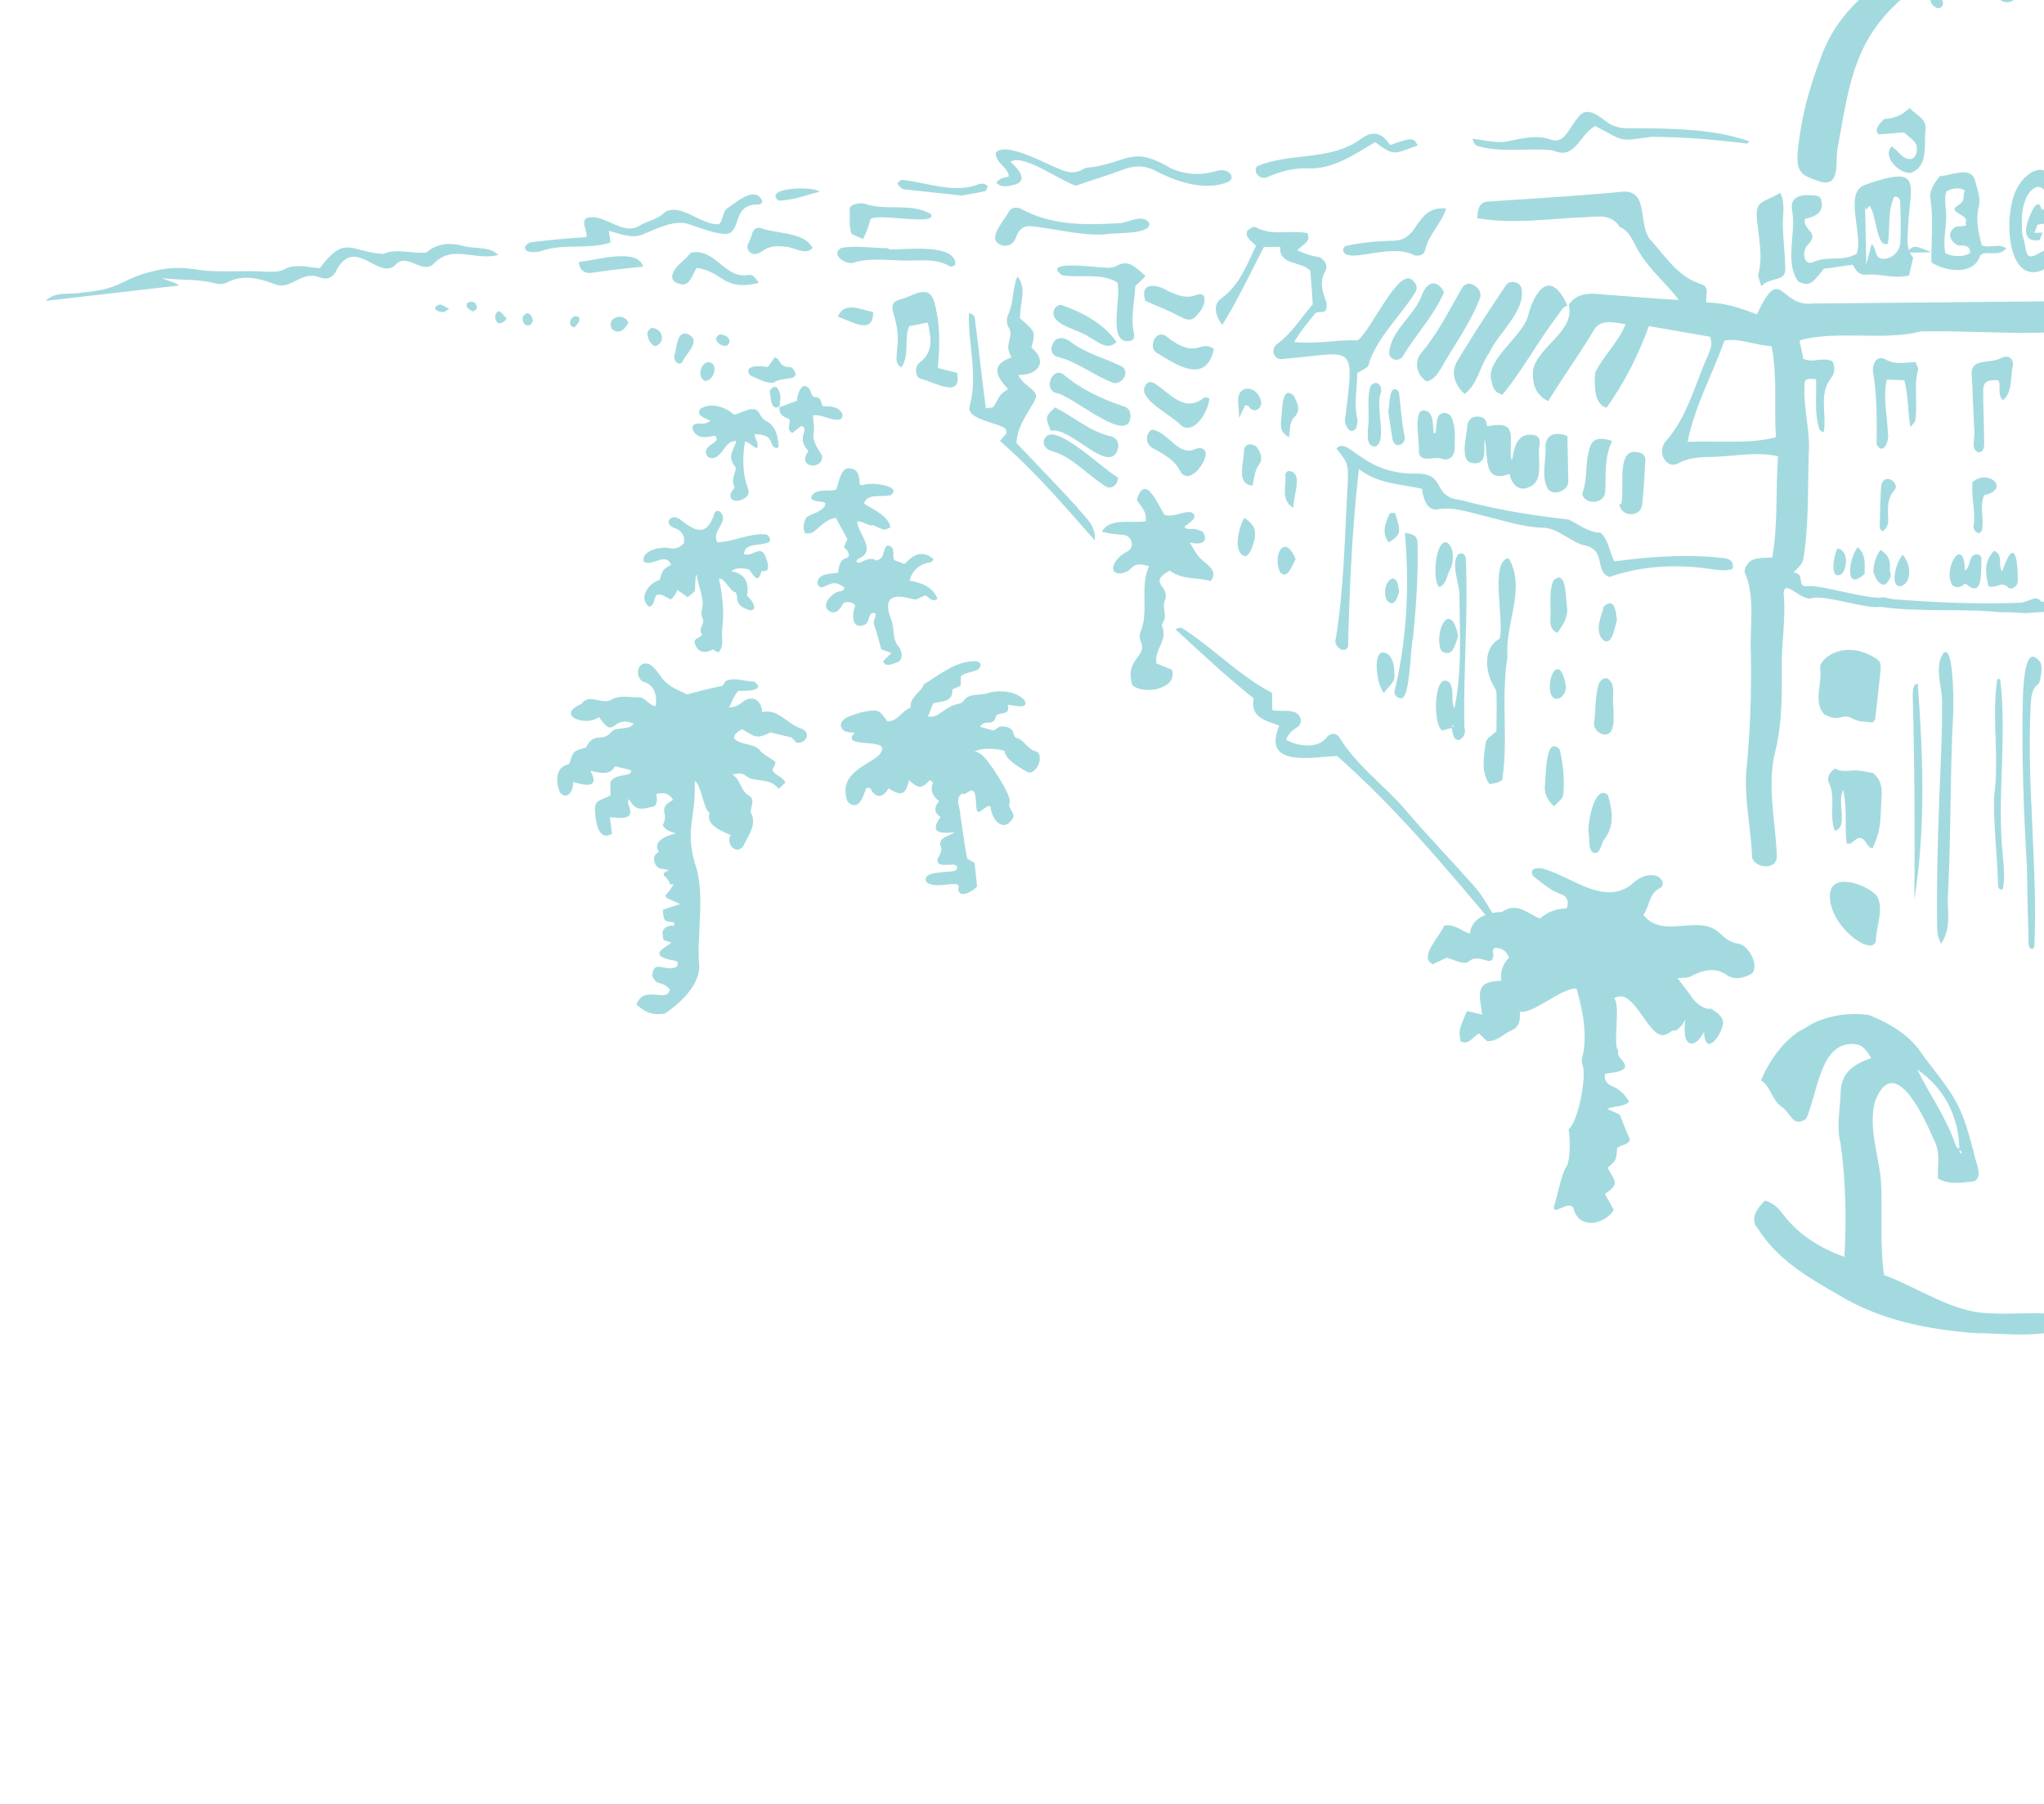<svg xmlns="http://www.w3.org/2000/svg" xmlns:xlink="http://www.w3.org/1999/xlink" width="850" height="750"><style>.st1{fill:#32aeb9}</style><defs><path id="SVGID_1_" d="M0 0h850v750H0z"/></defs><clipPath id="SVGID_00000057861666873483146860000015117614838498655677_"><use xlink:href="#SVGID_1_" style="overflow:visible"/></clipPath><g style="opacity:.45;clip-path:url(#SVGID_00000057861666873483146860000015117614838498655677_)"><path d="M1048.6 157.2c4.2.7 9.8 1.5 8.9 7.1-1 9-3.9 17.8-3.6 26.8 7.7 2.2 16.2-.2 24.1.9 9.9 7.2-25.2 7.1-28.9 7.7-2.3-1.9-1.6-4.7-.7-7.3 3.2-8.5 3.4-17.3 4-26.4-3.6-2.2-7.4-1.2-10.9-1.6-6.7 8.6-4.7 17.8-2.6 27-2.6 3.7-2.6 3.7-13.2 4.7-3.3-4.6 3.5-6.1 6.8-6.9 1.2-6.4-.5-11.9-.2-18.6-3.2-.3-6.4-.5-9.8-.8-2.1 4.9 3.4 19.7-3.8 19.1-1.6-7.3-.5-15.2-.9-22.8-.6-3.1 1.1-8 4.9-5.5 4.6 6.1 11 2.7 17 .5 2-4.4 8.6-12 1.8-15.6-7-4.3-14.4-5.2-21.8-2.4-1.8 2.9-.8 5.5-.9 8-.2 10.3-8.5 13.7-16.9 8.2-1.1 10.6-.4 20.7 2.1 31.1.3 1-.8 2.4-1.2 3.7-2.5-1-2.9-2.9-3-4.7-.7-8.6-1.3-17.3-1.8-25.9.1-3.7-1.2-16 5.4-12.4 1.7 1.9 3.5 3.8 5.9 4.7 4.6 1.9 5.7-3.9 5.2-7.3-1.3-4.7-1.6-10 4.2-11.5 9.9-3.7 19.4.3 28.3 4.7 3.4 5.7 3.4 5.7 1.6 15.5zM472.6 208.3c3.5-12.4 8.8 1.5 11.7 5.8 4.2 1 6.9-1.4 10.8-1.2 4.1 1.7-.7 4.7-2.6 6.1 1.6 1.8 3.4.5 4.8 1 1.1.4 2.4.6 3.1 1.4 2.5 4.5-2 5.2-5.7 4.1 1.5 2.4 2.6 4.5 4 6.2 2.6 2.8 8.4 5.4 4.7 9.9-5.7-1.7-11.8-.4-17-4.4-9.5 5.4.5 6.3-2 12.4-1.3 3.2 1.3 6.4-.9 9.4-.2.4-.5 1-.3 1.3 2.7 5.9-3.3 9.7-2.3 15.5 2.3 1 4.4 1.8 6.5 2.7 2.5 7.9-11.7 10.6-16.5 6.4-3.4-10.9 6.2-11.7 3.6-17.9-.6-1.2-.8-3-.3-4 3.8-9.1-.4-18.3 3.6-27.6-2.8-.8-5.1-1.4-7.3.7-1.8 2.5-8.5 3.9-7.5-.8 1-2.7 3.1-4.6 5.6-5.9 3.6-1.6 2.2-6.8-1.5-7-3.3-.3-5.4-.4-8.9-1.4 3.5-5.9 12.2-3.3 18.2-4.3.7-4.1-2.1-6.2-3.7-8.9l-.1.5zM555.8 186.5c2.6-3.3 7 1.7 9.6 3 6.8 5.1 14.6 7.5 22.9 7.4 13.9-.4 6.4 9.7 19.2 11 14.7 4 29.7 6.4 44.8 8.1 4.3 2 8 5.3 13.2 5.5 3.2 2.4 3.9 8 5.8 11.9 15.2-2 29.9-3.1 45.1-1.4 2.7.1 4.8 1.4 4.1 4.5-2.9 1.1-5.9.5-8.9.1-14.2-2.1-28.7-1.5-42.3 3.3-6.6-2.4-.8-11.7-11.1-13.3-5.9-1.9-10.7-7.4-17.3-7.2-8.3-.4-16.1-3.1-24-5-6.4-1.5-12.5-3.8-19.3-2.6-4.5.5-5.8-5.1-6.3-8.6-9.7-2.1-18.2-2-26.2-8.2-2.8 24.5-3.9 49.2-4.5 73.8-1.5 3.6-6.4-.4-5.1-3.3 3.4-20.9 3.7-42.4 4.9-63.6.4-8.9.3-9.3-4.6-15.4zM564.4 155.1c.1 6.2-1.5 12.4 0 18.7.3 1.3-.1 2.8-.4 4.1-2.7 3.9-5.5-2.1-4.5-4.8 3.9-31.4 3.5-26.3-25.7-23.9-4 1-5.9-4.2-2.5-6.3 6.1-4.6 10-11.1 14.6-16.4-.3-4.9-.6-9.3-1-13.9-3.7-4.2-13.2-2.1-12.5-10-2.6.1-4.6.1-6.8.1-5.7 10.9-10.8 21.9-17.3 32.4-3.4-4.5-3.6-8.7-.6-10.9 7.7-5.5 10.7-13.9 14.6-22-1.7-1.9-4.8-3.5-3.6-6.2.7-.7 2.3-2 3.4-1.6 6.7 3.9 14.5 1.1 21.5 2.5 1.9 3.6-1.9 4.6-4.1 7.2 3.4 1.5 5.7 2.3 9 2.8 2.3.8 3.9 3.6 2.7 5.7-2.5 4.2-1.4 8.1 0 12.1.7 1.2.7 3.5 0 4.5-1 .8-2.7.3-4.1.9-2.9 3.6-6.1 7.3-8.9 12.1 9.4 1 17.2-1 26.4-.7 5.5-3.9 16.7-30 22.6-25.2 2 1.7 2.5 3.7 1.2 5.5-6.1 9.7-15 17.7-18.9 28.5-.4 2.4-.7 2.3-5.1 4.8zM410 169.8c1.4-.3 3-.2 3.3-.8 2.7-5.1 2.7-5.1 5.9-7.2-5-5.5-7.4-10.1 1.4-13.2-.5-1.3-1.2-2.5-1.3-3.7-.3-3 2.1-6 .1-8.8-.9-1.8-.9-3.6-.1-5.4 2.4-5.4 1.5-10.1 3.8-15.8 4.2 5.1.8 11.7 1.1 17.5 6.5 5.6 6.5 5.6 4.7 12.1 7.1 5.8 2.8 11.6-5.5 11.4 1.4 2.8 3.6 4.1 5.5 5.8 2.8 2.4 2.3 3.4.2 6.9-2.9 4.9-6.2 9.7-6.4 15.6 8.3 8.7 16.6 17.3 24.7 26.1 3.6 4.8 8.3 7.5 7.9 14.4-13.3-15-24.6-28.4-39.4-41.3.9-2 4.1-2.9 1.9-5.4-3.7-2.5-16.4-3.7-14.5-9.4 3.4-12.6-.7-25.6-.4-38.4 2.7.4 2.5 2.3 2.7 3.9 1.6 11.9 2.7 23.6 4.4 35.7zM880.1 308.5c-14.4-.3-20.1-.3-17.9-14.4 2.4-9.5-4.9-20.1 12.5-19 6.1.1 8.1 1.5 8.2 6.7.3 7 4.6 26.8-2.8 26.7z" class="st1"/><path d="M532 301.7c-5.9-2.2-12.2-3.5-10.7-11.4-11.2-8.9-21.7-18.7-32.4-28.6 1.6-1.2 2.7-.6 3.6 0 12.6 8.3 23.1 19.4 36.5 26.4 0 2.2.1 4.4.1 7.1 3.6 1 10.2-1.1 11.7 3.4.4 1.5 0 2.8-1.2 3.7-2.3 1.3-3.6 2.5-4.8 5.2 4.5 2.8 13.3 4 16.9-.9 1.5-2.1 4.1-1.9 5.3 0 7.3 12 18.9 20 27.8 30.5 9.1 10.7 18.9 20.8 28.2 31.3 3.1 3.5 5.4 7.6 7.9 11.6.5.7.1 2 .2 4.4-21.2-25.3-41.7-49.5-65.1-70.1-10.5.5-31.4 4.9-24-12.6zM883.5 444.8c-19 7.1-16.1 30.5-17.4 46.7-1.2 5.9 5.1 22.5-5.2 21.1-7.3-1.9-3.6-53.3-.8-60.6 3.6-14.2 22.5-17.9 33.3-9.7 2 1.4 1.3 4.5 0 6.1-3.4 1.7-7-2.3-9.9-3.6zM778.8 300.4c-3-.4-5.8-.2-8.3-1.6-1.7-1-3.2-1.1-5.3-.5-2.3.7-4.6-.3-6.6-1.3-4.7-4.9-.7-13.2-1.7-19.2-.4-4.1 10.4-12.5 23.6-3.8 1.4.9 1.7 2.4 1.6 3.9-.7 7-1.5 14-2.3 21 0 .3-.4.6-1 1.5zM807.2 392.4c-2.2-4.1-1.5-7.1-1.7-11.5-.1-22.4.7-44.8 1.7-67.1.2-6.7.5-13.5.4-20.3.5-7.2-3.6-15.7.5-21.9 4.2-4.2 4.3 18.6 4.2 23.9-1.4 25.2-.9 50.4-2.2 75.6-.6 7.7 1.7 14.4-2.9 21.3zM763 319.5c2.6 1.6 5.4.9 8.1.8 2.7-.1 5.5.8 7.9 1.1 3 2.7 3.7 5.7 3.5 9.2-.7 9.4.3 13.3-3.8 22.1-2.8-.5-2.4-4-5.3-4.3-1.9-.2-3.5 3.4-5.5 2.2-.9-8.1.4-13.6-1.4-22.2-2.8 5.1 2.3 15.6-3.5 17-2.5-6.2.5-13.4-2.3-19.7-1.1-2.1-.3-4.1 2.3-6.2zM824.1 102c3.4 1.4 6.8-1.1 10.3 1.3-3.3 3.3-6.7 1.3-9.9 2.2-.4.3-.9.5-1.1.8-2.5 8.4-14.5 6.6-20.2 2.8-.2-9 1-17.8-.5-26.8-.4-3.1 1.8-6.4 4-9.1 4.3 0 12.4-4.3 14.5 1.4.9 3.8 2.7 7.5 1.6 11.7-1.3 5.3 0 10.5 1.3 15.7zm-4.8 3c-.1-4-4.5-2.6-5.4-3.1-3.2-2-4.3-5.1-.8-7.5.8-.6 4 0 4.6-.9-.8-.8.5-1.8-.5-2.9-1-1.1-4.2-2.4-4.4-3.3-.3-1.5 2.8-2.1 3.6-4.2.4-1.2-.1-2.4.7-3.8-2.2-1.8-5.9-.8-7.6.2-1.2 2.6-.2 7.3-.2 9.9.2 5.3-1.5 10.7-.3 15.9 2.4 1.4 8.2 1.8 10.3-.3zM842.9 360.2c-1.3-20.9-2.4-49.9-1.6-72.7.7-11.3 2.3-17.8 6.8-12.7 1.9 2 .1 9.3-.3 9.5-3.1 2-3.2 5.9-3.4 10.3-1.5 32.9 3 66.1 1.6 98.9-.7 2.1-2.7.6-2.4-1.6-.3-9.4-.5-18.7-.7-31.7zM628.9 191c.6-4.9 2.1-11 8.4-10.2 2.2.1 3.2 1.4 3 3.8-1.4 6.1 2.6 16.2-5.5 18.3-3.7 1.2-6.5-2.2-7-5.9-11.4 4.3-8.7-7.2-10.4-14.3-.6 3.3 1.3 9.5-3.6 9.9-2.3.2-3.8-.7-4.4-2.6-1-4.3.5-8.8.8-13.2.3-1.9 1.6-3.5 3.8-3.6 2.4-.1 4.1.8 4.3 3.5 0 .2.3.3.4.5 12.9-2.5 8.7 4.5 9.7 13.7.2 0 .4.1.5.1zM624.7 324.3c-1.6 1.2-3.4 1.4-5.3 1.7-3.5-4.7-2.4-11-1.7-16.4.3-2.2.6-2.3 4.6-5.6 0-5 .2-10.4 0-15.8 0-1.3-1-2.5-1.6-3.8-3.1-5.7-3.9-15.3 2.9-18.8 2.2-6.9-4.3-32.8 3.8-33.5 7.4 12.7-1.7 27.3-.5 41-2.8 17.1.4 34.5-2.2 51.2zM1021.9 87c2.3 7.7-2.5 28.8-12.5 27.2-4.5-.6-8.1-3.3-8.5-7.1-1.5-6.5-.6-13-.6-19.6-.7-4.1.7-7.9 1.8-11.7 1.2-4.7 6.8-5.6 10.9-6.4 10.5-1.6 8.5 10.7 8.8 17.5 0 .1 0 .1.1.1zm-4.2-2c-.4-2.2.1-7-3-8-4.5-1.4-8.8 1.2-9.2 5.8.4 6.5-4.4 22.4 4.5 24 6.4-1.2 7.3-15.8 7.7-21.8zM253.2 95.9c.3 1.9.5 3.4.7 4.9-9.3 3.1-19.2.3-28.6 3.5-2 .7-7.4 1.2-7-1.8.6-.8 1.7-1.7 2.6-1.8 7.6-.9 15.3-1.7 22.9-2.1.7-2.9-2.1-5.2-.2-7.8 7.1-2.8 14.8 7.2 21.9 3.3 3.5-2.3 7.9-2.7 11-5.9 6.5-4 15.3 5.6 22.5 5 2.2-2.1 1-5.3 4-7 3.6-2.4 11.2-9.1 14-2.6-.1 1.4-1.2 1.4-2 1.4-10.9.1-6.4 11.7-13.1 12.3-5.1-.2-10-2.3-14.8-3.9-6.1-2.3-12.9 1.2-18.7 3.6-4.8 2.6-10.1.4-15.2-1.1zM612.3 57.7c6 .6 10.2 2.2 15.9.8 5.7-1.2 11.4-2.5 17.2-.3 5.4 1.6 7.5-5.8 10.5-8.9 3.4-5.4 8-1.8 11.9 1.1 3.1 2.4 6.4 3.1 10.4 2.9 16.1.1 34.1.1 49.1 5.4-.3 1.3-1.4.9-2.2.8-12.8-1.5-25.6-2.6-38.5-2.6-13.8 1.9-10.6 2.1-23.2-4.5-6.7 3.5-8.2 14.4-17.7 10.1-9.9-1.1-20.6 1.1-30.6-1.6-1.9-.6-1.8-.7-2.8-3.2zM652.2 127c-2.1.4-3 2.1-4 3.6-8.3 10.7-14.9 23.2-23.4 33.5-4-1-4.1-4-4.8-6.7-1.5-8.4 13.8-18.2 15.6-26.6 1.3-5.8 8.1-21.8 16.3-3.6.1.1.3-.2.3-.2zM761 371.6c.8-8.9 14.8-4.1 19.3.6 3.5 5.4-.2 12.9-.2 19-1.6 7-20.2-6.7-19.1-19.6zM447.4 77.2c-5.8-1.6-22-13.6-27.2-9.9 2.6 2.3 7.8 7.6 2 9.4-2.7.6-5.5 1.7-7.9-.8 1.4-1.5 2.1-1.9 5.2-2.5 0-3.7-5.8-5.8-5.4-9.9 3.8-4.7 19.7 4 24.7 6 4 1.9 7.7 3.3 11.9.7.9-.6 2.3-.6 3.4-.7 15.3-2.3 16.8-9 32.7.4 5.5 2.5 11.2 3.1 17.1 1.7 2.2-.5 4.6-1.6 6.8-.1 1.8 1 2.1 3.1.1 4.1-9.2 3.9-20.4.3-29-3.9-4.9-2.9-9.5-3.2-14.7-1.2-6.3 2.4-12.8 4.3-19.7 6.7zM390 153c2.7.7 5.1 1.3 8 2 2.2 11.2-9.6 3.7-15.1 2.5-2.4-.9-2.6-4.8-.7-6.6 6.2-4.4 5-10.4 3.6-16.8-2.6.5-5.1 1-7.7 1.5-2.3 5.4.3 11.7-3.2 17.1-3-1.4-1.9-4.5-1.9-7 .8-5.2.2-10.2-1.4-15.2-1.3-4-.2-5.4 3.9-6.3 5.4-1.9 11.3-6.2 13.2 2.1 2.4 8.8 2.1 17.5 1.3 26.7zM609.1 163.8c-4-3.4-5.9-8.9-3.3-13.3 6.5-11 13.6-21.7 20.7-32.3 2-1.9 5.6-.9 6.2 1.7 1.9 9.4-9.6 18.4-13.4 26.8-3.9 5.4-4.8 13.1-10.2 17.1zM830.9-93.7c.6-17 1.2-33.1 1.7-49.2.1-4.1-1.2-8.5 1.2-12.2 1.9-2.5 5 .1 4.6 2.7 1.3 17.9-.7 36.2 2.7 53.8 1.6 6.5-5.9 7.2-10.2 4.9zM863.5 382.5c1.5-8.6 13.6-4 18.3-.7 3.6 3.5.6 12.7.8 17.5-2.2 6.6-19.5-5-19.5-7.8 0 .1 0-6 .4-9zM593.4 158.6c-4.2-2.3-5.5-8-2.5-11.7 6.9-8.1 11.6-17.6 16.8-26.7 2.6-5.2 9.2-.2 7.8 3.6-4 10.5-10.7 19.6-16.3 29.4-1.4 2.2-2.6 4.5-5.8 5.4zM868.3 62.6c-6.8-1.4-4.4-4.9-3.8-10.1-3.1.6-4.9.8-7.6-.3-1.1 2-4 6.4-5.5 2.4-.7-3.4 2.6-10.2 5.8-10.1C867.3 42.7 882 47 875.4 60c-4.7 13.5-23.3 10.8-15.3-4.3.2-.3.9-.2 1.6-.3 1 4.4 0 9.4 6.5 6.8 1-1.4 6-5.8 1.5-5.5-.5 2-2.2 3.9-1.4 5.9zM1006.2 256.7c10.1-1.2 71.8-1.8 74.8 6.2-11.9 1.3-23.2-2.4-35.1-1.1-12.3.4-24.9 1.5-37.1-.4-2.2-.3-2.6-1.2-2.6-4.7zM603.7 302.6c-1.3.4-2.6.8-3.9 1.1-4.2-2-3.6-25.9 3.2-19.7 1.9 3.7.1 6.6 1.8 10.6 3.2-15.1 2.3-30.5 2.1-45.8.6-5.3-4-14.2-.5-18.3 2.2-1.3 3.4.8 3.2 2.7 1 23.1-1.2 46.3-.6 69.3.6 2.1-.2 4.2-2.1 5.1-2.7.6-2.8-3.4-3.3-5.2.3-.1.7-.2 1-.4-.2-.2-.4-.5-.5-.7-.1.5-.2.9-.4 1.3zM460.2 97.4c-10.4.7-20.4-2.1-30.6-3.3-3.9-.4-5.8.9-7.2 4.8-1.3 3.6-5.5 4.4-8.1 1.6-2.2-3.3 3.8-9.5 5.4-12.8 1.1-1.6 3.4-1.7 5.2-.7 12.7 6.8 26.5 6.6 40.3 5.8 4 0 9.9-4.4 12.8.1.3 4.8-14.2 3.7-17.8 4.5zM464.6 117.4c-7.1-4.2-15.4-1.6-23-3-9-6.7 15.7-3 18.3-3.1 1.6.1 3.4-.1 4.7-.9 4.9-2.8 8.2 1.3 11.8 4.4-1.5 1.5-2.7 2.7-4.3 4.2-.2 6.2-2 12.6-.6 19.2.3 1.4.4 2.9-1.3 3.5-10.3 2.1-3.5-18.7-5.6-24.3zM732.4 119c-.6-2.4-1.5-4-1.2-5.1 1.8-6.3.5-12.6-.1-18.8-1.7-12.2.2-9.8 9.2-14.9 2.3 4.4.9 9.2 1.1 13.9.1 4.8.9 11.8 1 16.6.7 7-5.5 3.9-10 8.3zM791.9 158.1c-2.5-.1-4.7-.2-7.3-.3-1.6 7.5.2 14.9.5 22.5.6 3-1.9 9.2-4.7 4.6.1-9.7.2-19.5-1.3-29.2-.9-3.1.6-8.5 5-6.3 3.9 2.4 8.1 1.3 12.5 1.1.4 1.4 1.3 2.5 1 3.4-1.8 6.9-.1 14-1.1 20.9-.2.8-1 1.4-2.1 2.8-1.1-6.9-.8-13.2-2.5-19.5zM578.1 60.3c9.3-3.2 9.6-3.2 11.5.2-9.1 2.9-9.3 5.2-17.7-1.4-9.3 5.4-17.7 11.6-29 10.9-5.4-.1-10.6 1.4-15.6 3.5-2.8 1.7-6.7-1.7-4.5-4.4 13.7-5.8 30.3-2.1 42.8-11.1 5.1-3.9 8.9-3.1 12.5 2.3zM872.1 157c-8.9-2.8-12.2-1.4-11.7 8.5-.1 5.4.3 10.7 0 16.1-.2 3.1-4.8 4.5-4.5-.1.4-9.6 1.5-19.1.5-28.6-.1-2.8 1.5-4.8 4.1-4.6 5.5.6 11.2.3 16.9 2 2.5 9-1.4 26.3-5.3 6.7zM831.8 282.4c2.9 24.5-1.5 49.1 1.1 73.6.4 4.5.9 9.3 0 13.7-1.5.5-2-.7-2-1.8-.3-12.1-1.9-24.2-1.7-36.4 2.4-16.2-1.1-33.3 1.4-49.3.4.1.8.2 1.2.2zM832.9 166.4c-2.6-2.7-.5-5.9-1.9-8.3-4.5-.3-6.2.6-6.3 4.1 0 6.3.3 12.6.4 18.9-.2 2.4 1 6.5-2.3 7-3.6-1.2-1.2-6.4-1.8-9.3-.3-7.5-.7-14.9-1-22.4-1.1-8.1 7.9-4.8 12.4-7.7 2.7-1.2 4.9.3 4.7 3.1-1.2 4.8 0 11.3-4.2 14.6zM584.2 221.5c4.3.8 5.2 1.5 5.3 4.5.3 13.1-.6 26.2-1.9 39.3-1.2 3.9-1.1 26.1-5.2 25-1.5-.1-2.7-1.5-2.5-2.8 5.2-21.7 6.3-44.1 4.3-66zM601.4 86.7c-2.1 6.5-7.1 10.4-8.7 17.1-.6 2.2-2.1 2.7-4.4 2.4-10-5.6-28.7 4.2-29.8-2.2 0-.6.5-1.6 1-1.7 6.6-1.5 13.4-2.1 20.2-2.2 3.3-.1 5.8-1.5 7.8-4.1 3.6-5 6-10.1 13.9-9.3zM470.1 173.1c-.5 12.6-24.5-9-30.9-9.7-5.6-1.5-1.4-11.5 3.3-7.5 7.3 6.1 15.7 10 24.6 13 2.2.6 3 2 3 4.2zM600.5 121.5c-4.2 9.7-11.6 17.5-17.1 26.5-1.7 2.9-6.1 1.5-5.7-1.7 1-9.4 10.7-15.1 13.7-23.9 2-5.2 6.2-6.6 9.1-.9zM596.8 180.2c1-2.7-.2-7.6 3.2-8.5 1.5-.1 2.9.3 3.5 1.7 2.1 4.2 1.4 9.2 1.4 13.7-.2 2.7-2.3 4.4-4.8 3.8-3.3-1.7-9.4 2.1-10.1-3 .5-3.6-2.3-16.4 1.5-17.2 5-.4 4.2 6 4.7 9.3.1.1.4.1.6.2zM786.6 60.9c3 1.7 4.3 5.6 8.3 5.2 1.9-.8 2.3-2.6 2.2-4.5 0-2-.7-2.7-5.4-6.6-3 .3-6.5.6-10.3.9-2.5-1.8.6-4.9 2.1-6.4 4.1-.2 7.5-1.6 10.6-4.6 2.7 2.8 6.7 4.3 6.7 8.4-.9 6.1 1.4 15.1-5.5 18.3-3.8 1.9-13.1-5.9-8.7-10.7zM369.5 103.7c6.4.3 28-2.9 27.8 6.3-.4.5-1.7 1.1-2.4.7-4.9-3-10.3-2.4-15.6-2.4-7.9.3-16-1.4-23.7.7-3.6 1.7-10.8-3.3-5.6-6 6.4-1 13 .2 19.5.2v.5zM437 179.1c-2.4-5.8-2.4-5.8 1.7-9.7 7.8 3.8 14.5 10.1 23.3 12 2.3.6 3.3 2.5 3 4.8-3.1 12.4-19.6-9-28-7.1zM854.9 246.2c-2-4.3 1.9-18.1 6-9 1.3-1.7 2.4-3.2 3.9-5.1 1.5 1 2.8 1.8 4.2 2.8 1.2-1.2 2.5-2.5 3.5-3.6 6.2.6 2.5 7.7 2.1 11.4-.6 2.4-2.2 3.5-4.8 2.8-2.7-.7-5.6 1.2-8.1-1-2.1.5-3.6 3.2-6.8 1.7zM463.4 159.3c-8.1-2.8-15.1-8.8-23.5-10.9-2.4-.5-3.2-2.9-2.3-5 1.5-4 5.4-3.2 8-1 6.3 4.7 13.9 6.5 20.8 9.9 3.4 2 .9 7.1-3 7zM1029.7 241.8c-1-7.6-.1-15.2.3-23.2-3.6-.6-6.6-.3-9.9-.9-2.4-.9-3.1-4.7-.3-5.8 5.8-.8 12.1.3 17.8.2 3.8 5.3-6.6 7.6-3.8 19.8-.2 3.7 2.3 10.8-4.1 9.9zM502.9 165.6c-.2 5.2-6.2 15.3-11.6 11.4-3.7-4.1-15.7-9.8-15.6-15.1.4-2.1 1.8-3.8 4.1-2.7 6.7 4.1 12.7 12.9 21.1 6 .1-.2.8.1 2 .4zM962.6 359.8c-1.9 8.2-1.1 16.4-2.4 24.4-1.8 4-6.7-2-6.2-4.8 1.8-8.1-5.3-18.8 3-24.4 3.9-2.7 5.8 1.5 5.6 4.8zM287.2 105.1c10.3-2.3 14 11 23.9 9.2 2.4-.3 2.8 1.3 4.5 3.3-15 3.7-14.7-4.7-25.9-6.2-1.7 2.3-2.6 7.6-6.5 6.8-1.6-.4-3.3-1-3.7-2.8.2-4.5 4.9-6.5 7.7-10.3zM358.9 99.4c-2.2-1-3.6-1.6-4.7-2.1-1.5-3.2-.5-7.1-.9-10.6.6-2 4.3-2.4 6-2.1 8.9 3.3 19.6-.5 27.8 4.4 2.8 5.2-21.8-.6-25.1 2.1-.8 3.2-1.5 5-3.1 8.3zM651.8 181.3c.1 6.7.3 12.7.4 18.7.1 3.9-5.6 6.3-8.3 3.6-3.2-5-.9-11.9-1.2-17.6-.2-5.5 4.5-6.7 9.1-4.7zM674.2 209.5c1.7-6.4-3-25.9 8.9-20.8.6.4 1.2 1.6 1.1 2.4-.3 6.3-.6 12.6-1.3 18.8-.7 5.3-8.8 5.2-9.5-.3.3 0 .5 0 .8-.1zM670.4 183.3c-3.5 7.3-2.4 14.4-2.9 21.7-.8 4-6.5 4.9-8.9 1.8-.4-.5-.7-1.4-.5-1.9 1.9-5.1 1.2-10.6 2.3-15.9 1.1-5.5 2.4-8 10-5.7zM870.3 205.7c-2.3 0-3-3.6-6-2-2.3 4.4 4.1 19.7-2.7 20.1-.4 0-1.3-1.2-1.2-1.6 1.4-6.6-.2-13.2-.1-19.7-.5-10.7 17.4-3.5 10 3.2z" class="st1"/><path d="M464.9 198.4c.1 3.6-3.4 5.7-6 3.2-7.2-4.6-13.2-11.8-21.6-14.1-2.3-.5-4.2-3-2.8-5.3 4-7.4 25.1 13.8 30.6 16.4l-.2-.2zM504.8 145.1c-3.3 15.1-15.8 6.5-23.9 1.5-3.4-2-.5-9.8 3.9-6.9 13.1 10.4 14.2 1.1 20 5.4zM479 178.6c6.5.8 10.8 10.8 17.4 8.4 1.8-1 4.6-1.2 5 1.4.2 3.9-6.4 13-10.3 8.1-2.4-5.3-7.2-7.7-11.9-10.3-2.8-1.4-3.1-5.7-.2-7.6zM900.5 245.9c-1.8-7.9-1.6-10.7 1.4-16.7.7.1 1.8-.2 2.5.3 1.5 1.1 2.5 1.3 4.2 0 1.9-1.4 3.8-.2 3.8 2-.7 12.7 3.2 14.9-11.9 14.4zM476.3 125.1c-2.6-7.7 4.4-7.2 9.1-4.3 4 1.9 8 3.7 12.7 1.6 4.5-1 2.7 5.1.9 7.1-3 4.2-4.5 4.2-9.3 1.6-4.1-2.2-8.5-3.8-13.4-6zM1032.8 278.3c-5.2 1-9.2 1.3-14.2 1.5-.3 0-.9-.5-.9-.8-.3-4.6 11.6-4.6 15.2-5.9 3.2-.5 4.9 1.3 4.4 4.6-3 11.4-1.1 23.2-2.4 34.9-.1.5-.8.9-1.7 1.9-1.3-5.6.1-10.8-.6-16.3-1.1-7 .2-12.8.2-19.9zM464.3 142.2c-3.8 3.8-7.7-.2-11.3-2-3.8-3.1-16.8-5.1-14.7-11.2.5-1.5 1.7-2.4 3.1-2.2 8.6 3 17.6 7.7 22.9 15.4zM907.2 325c3.2.2 4.1 2 4.3 3.8 1.2 8.4 3 17-1.7 24.6-2.5.3-3.5-1.5-3.6-2.8.4-8.5-1.9-17.6 1-25.6zM337.9 103.1c-3 3.4-7.7-.5-11.4-.5-3.3-.5-6.4-.4-9.3 1.7-1.7 1.2-3.9 2.2-5.7.2-1.5-1.7-.2-3.5.6-5.2.6-2.1 1.2-5.2 4.2-4.5 6.4 2.5 18.2 1.5 21.6 8.3zM660.6 346.2c-.5-3.6 2.5-20.7 8.1-15.6 1.8 6.4 2.9 12.7-1.7 18.6-1.2 1.6-1.2 4.9-3.5 5.5-3.5-.2-2.2-6-2.9-8.5zM907.9 287.9c.3-4.4.4-8.9.8-13.3.1-.8.8-1.8 1.5-2.1 5.9-1 4.4 15.4 4.1 19.3-2.3 2.7-2 6-2 9.2 0 .5-.7 1.5-1.1 1.5-5.7-.5-2.7-10.5-3.6-14.6h.3zM670.9 293.7c0 3.2.6 6.6-.6 9.7-1.9 4.3-7.9.9-7.4-2.9.8-5.4.3-11.4 2.1-16.6.8-1.2 2-2.3 3.5-1.8 3.8 2.3 1.7 7.9 2.4 11.6-.1 0-.1 0 0 0zM796.1 374c4.8-30.4 3.6-60.1 1.4-89.8-2.1.4-2 2.8-2.1 4.6.8 28.4.9 56.8.7 85.2zM646.2 335.2c-2.5-2.2-4-5.1-3.8-8.4.6-3.2 0-21.6 6.2-15.2 1.3 5.7 2 11.5 1.6 17.3-.1 2.7-.3 2.9-4 6.3zM826.9 243.7c-1.3-5.3-2-10.4 2.4-14.7 4.1 1.9 1.3 5.8 3.3 8.6 5.2-15.3 6.6-4.7 6.5 4.2 0 1.9-2.7 3.7-3.9 2.5-3-3.1-5 .7-8.3-.6zM900 159.5c-1 6.8 2.1 18.9-3.4 22.5-2.4-8.6 1.1-17-1.3-25.6-.5-1.8-.6-3.8 1.2-5.1 6.4-3.2 13.9 6.3 3.5 8.2zM811.8 243.2c-4.1-6.9 5-21.2 5.3-5.9 2.2-1.6 1.7-4.2 2.9-5.8 1.2-1.7 3.7-1.2 4 .7-.4 4.4 1.1 17.4-6.6 10.4-1.7 1-3.4 2.6-5.6.6zM994.9 254.4c-4.1 2.3-5.8 2.2-9.8 1.7-6.5-1.2-13.5-1.6-19.8-3.7-.9-.5-1.9-1.8-1.8-2.6.5-1.3 3-2.4 4.5-1.5 9.1 2.7 18.3 1.6 26.9 6.1zM908.1 374.3c2.1.4 3.6 1.6 3.6 3.6-.6 6.3 3.1 12.3 2 18.4-2.3.7-6.4.9-7.3-1.9-.5-6.3-2.5-14.9 1.7-20.1zM647.6 263.1c-2.7-1.1-2.9-3.5-2.9-5.4.4-5.3-.8-11.5 1.3-16.4 5.8-5.1 4.9 8.2 5.7 11.3.4 4.1-1.8 7.4-4.1 10.5zM574.3 163.2c-2.6 5.5 3 21-2.6 22.5-3.6-.3-2.8-4.6-2.9-7.2 1-5.9-.6-12.1 1.1-17.9 2.2-2.9 5-.8 4.4 2.6zM267.4 110.9c-7.8.7-14.5 1.5-21.9 2.6-2.9 0-4.6-1.4-4.8-4.6 6.6-.5 24.6-6.2 26.7 2zM820.3 200.4c6.6-5.7 16 3 4.8 5.5-2 4.8.1 9.6-.9 14.5-.8 2.8-3.8.1-3.5-1.5 1-6.2-1.1-12.4-.4-18.5zM400 81.3c-8.4-.9-15.9-1.7-23.3-2.5-1.8 0-2.7-1.2-3.6-2.6.7-.5 1.3-1.4 2.1-1.4 10.4 1 21.4 5.9 31.8 1.8 1-.6 3.3 0 3.7.8-.2.8-.6 2-1.2 2.1-3.5.8-7 1.3-9.5 1.8zM894.1 208.9c.1-2.5 0-5.1.4-7.6 1.1-5 8.9-2.2 6.7 2.2-3.2 4-2.2 8.2-1.6 12.6.7 3.7-2.2 7.7-5.3 3.7-.9-3.4.4-7.3.6-10.8-.3 0-.5-.1-.8-.1zM959.3 317.7c-1-2.4-1.6-8.1 2.5-8 .5 0 1.2.8 1.4 1.4.1 8.6.1 18.1-3.2 26.1-6 3.8-.3-16.4-.7-19.5zM577.3 170.8c.7-2.1.2-12.2 4.4-8 .9 6.3 1.1 12.8 2.5 19.1 0 3.3-4.2 4.8-5.1.8-.7-3.9-1.2-7.8-1.8-11.9zM598.5 244.1c-2.9-2.6-1.8-18.7 2.8-18.7 3.5 1.4 3.3 7.7 2.1 10.6-1.8 2.7-1.5 6.7-4.9 8.1zM782.8 221c-.4-.6-1.2-1.1-1.1-1.7.1-5.8.2-11.7.6-17.5.1-.9 1-2.3 1.9-2.6 2.3-.7 5.5 2.5 3.6 4.6-3 3.4-2.8 7.3-2.6 11.3.1 2.1 0 4.2-2.4 5.9zM520.9 201.9c-7.3-.7-3.4-9.9-3.6-14.7.3-3.1 4.1-3.1 5.6-.9 1.5 1.9 2.2 4.8.9 6.5-2 2.6-2.2 5.7-2.9 9.1zM575.5 288.1c-3.5-3.8-5.2-21.3 2.1-15.8 2.2 2.5 2.2 5.6 2.3 8.6.1 3-2.4 4.3-4.4 7.2zM672.4 257.9c-.8 1.9-2 12.4-6.4 7.5-2.7-4.2-.1-8.9.9-13.2 4.3-4 5.1 1.4 5.5 5.7zM928.9 228.4c-1 4.1 1.2 11.7-3.5 14.4-1.3.7-3.3-.3-3.1-1.7 1.1-3 .8-18.4 5-16.8 1.3.9 1.8 2.1 1.6 4.1zM883.9 237.2c-.1 2.2.2 4-.3 5.5-.7 2.8-5.1 5.4-6.2 1.5-.7-3.7 0-11.9 4.5-12.4 2.5.4 1.8 4.1 2 5.4zM606.4 264.6c-.8 2-1.3 4.1-2.4 5.8-1.5 1.9-4.7 1.3-5.2-1.2-1.9-8.7 4.8-19.2 7.6-4.6zM536 181.8c-3-1.8-3.5-3.4-3.3-6.5.6-2.9-.2-15.9 5.3-10.8 1.6 3.1 3.3 6.2-.2 9.4-1.6 2.3-1.2 4.6-1.8 7.9zM517.5 215.3c3.8 2.6 5 4.8 4.2 9-.7 2.2-1.4 5.9-3.6 6.9-5.5-.5-3.3-11.7-.6-15.9zM914.6 239.6c0-3.2 1.5-15.3 6.2-9.7.6 4 0 9-1.8 12.7-2.1 3-5.1-.4-4.4-3zM348.4 131.7c2.7-6.7 9.8-2.8 14.7-2 .2 10.1-9.4 3.6-14.7 2zM897.8 32.3c-3.7 6.9-5.9 14.8-10.4 21-6.7 2.3 7.6-20.8 9.6-21.8.2.3.5.5.8.8zM517.8 168.4c-.6 1.3-1.2 2.7-2.6 5.5.4-4.9-2-10.1 2.2-12.1 2.9-.8 5.7 1.1 6.6 3.8 2 3.6-2.4 7.2-4.8 3.3-.2-.2-.8-.3-1.4-.5zM340.9 79.7c-5.6 1.4-11.5 3.7-17.2 3.7-6.4-5.4 14.2-6.2 17.2-3.7zM280.4 147.7c1.2-2.3.7-10.2 5.4-8.9 6.4 2.7-.6 8.1-2.1 11.8-1.8 1.8-3.7-.9-3.3-2.9zM651.2 285.3c.3 4.4-5 7.9-6.5 2.6-1.3-8.2 4.4-15.6 6.5-2.6zM537.9 211.2c-5.5-3.3-2.9-8.8-3.4-14 0-.5.8-1.3 1.3-1.4 6.6.4 1.8 10.4 2.1 15.4zM538.8 232.5c-1.5 2.6-3.5 9-6.6 5.2-3.1-7.2 2.1-16.2 6.6-5.2zM775.5 238.5c-8.7 8.2-6.7-6.6-2.9-11 3.7 3.5 2.7 7.5 2.8 11.2l.1-.2zM791.3 230.7c3.1 3.5 4.1 10.8-.4 12.9-5.7 1.3-2.2-10.7.4-12.9zM894.2 22.1c-2.4 4.9-5.3 15.6-10.6 17.1.6-5.3 3.7-10.6 10.6-17.1zM577.5 225.5c-3-3.9-1.5-7.7.2-11.6.5-.8 1.6-.8 2.4-.6 2.7 7.8 2.5 9.2-2.6 12.2zM838.2-.7c-3.5 3.6-8.5.8-8.3-3.7 0-2.5 3.4-3.9 5.1-2.1 1.1 1.7 2 3.6 3.2 5.8zM581.8 246.1c-.7 2.4-2.1 7-5.2 3.3-2.8-6.6 4.5-14.4 5.2-3.3zM764.1 228c4.7.9 4.1 7.8 1.9 10.6-5.6 3.2-3.3-8.1-1.9-10.6zM270.8 136.3c5.2.2 6 6.3 1.8 7.6-2.2-.3-3.3-3.5-3.4-5.3-.1-.9 1.1-1.8 1.6-2.3zM261.3 134.1c-1.3 2.9-4 5.2-6.8 2.7-2.8-4.5 4.8-7.4 6.8-2.7zM293.2 158.4c-3.3-1.5-2.1-6.9 1-7.8 4.9-.2 3.1 7.6-1 7.8zM896.3 72.8c1-5.3 4.1-9.5 7.3-14.1-.1 4.6-3.2 10.1-7.5 14l.2.1zM879.5-1.9c-2.7 1.6-7.7-.3-6.6-3.6 2.6-2.5 5.5-.5 6.6 3.6zM299.4 139c1.8.2 3.9.9 4 2.9-.1 1.2-1.1 2.2-2.4 1.9-2.4-.5-4.9-3.2-1.6-4.8zM803.7-2c3.2-.4 6.3 4.1 2.7 5.4-2.3.2-5.2-3.7-2.7-5.4zM210.7 132.5c-1.8 2.4-4.3 3-4.8-.6-.1-1.3 1.1-2.9 1.9-2.4 1.1.7 1.8 1.8 2.9 3zM221.6 133.3c-1.2 3.8-4.8 1.7-4.2-1.4 1.6-3 3.7-1.5 4.2 1.4zM196.6 129.5c-1.2-.7-3-1.6-2.5-3.2.6-1 2.7-1.1 3.5-.3 1 1.6 1.2 2.6-1 3.5zM240.9 132.1c.3 2.1-.9 2.6-2 4-3.8-.4-1-6.6 2-4zM186.8 128.5c-1.3.7-1.9 1.3-2.5 1.3-1.1-.2-3.7-.4-3.3-2.1 2.2-2 2.8-.8 5.8.8zM792.6 105.5c3.2-4.1 3.6-3.4 10.5-.7-4.4.4-7.8 0-10.8.3-.1 0 .3.4.3.4zM881.3 83.2c.2 6.2-6.5 6.2-6.1.1 0-1.4 1.7-3 2.8-3.3 1.4 0 3.3 1.6 3.3 3.2zM1013.1 91.2c-.4 3.6-.2 14-5.6 7.4-.4-4.5-2-12 3.1-14.2 3.1-.3 2.5 4.7 2.3 6.9.1-.1.1-.1.2-.1z" class="st1"/><path d="M902.7 36.9c-9.5 10.5-14.8 23.5-22.7 34.2-3.8.8-7.2-.5-10.6.3-8.4 3.8.3 21.5-1.9 29.3-2.5.9-6.1 1.5-9.1 1-.5-3.3.3-6.9-.8-9.8-2.5-4.2-2.7-8.9-3.5-13.5-1-12.2-11.1-8.5-15.5.2-6.7 13.1-3.1 50.8 19.9 26.7 1.9 0 5.2-.1 7.5-.1 1.2 2.2 1 5.2 4.1 6.1 2.7.8 5.4 1.7 8.3 1 3.6-.5 7.3.3 10.6-1.1.8-1.6 1.8-3.4 2.5-4.7 3.2-1.2 6.6.3 9.5-3-3.5-.5-6.3-.9-9.2-1.3.7-5-1.7-8.9.1-13.4 3.1-7.8-3.2-11.7-8.5-16.3 6-12 14.3-23.2 19.3-35.6zm-49.9 62.2c.7 2.5-.8 4.4-4.6 6-5.6 3.6-5.5.2-6.3-4.4-.5-1.8-1.5-4.6-1-6.1-1.5-17.2 10.9-23.8 11.2-7.6l-3.1.1c-.5-2.1-1.9-4.9-5.2 3.4-4.5 11.4 4.4 9.3 4.4 9.3l1.2-3.1-3.4.1 1.3-3.4 4.1-.6 1.4 6.2v.1zm32.5-17.5c1.3 1.4 2.1 3.1 1.4 5.5-1.4 1.3-3.6 2.1-5.1 3.7-.6 5.8 10 1.1 4.2 15.9h-2.4l-2.5-9.1-4.6.1.2 8.3-3.7 1c-1.5-6.3-1.1-12.2-1.8-18.6-.3-6.9.7-14.2 9.6-10.9 1.9.6 3.3 2.6 4.7 4.1zM793.3 98.1c.5-21.3 7.8-30.2-17.6-21.3-9.3 3-.7 20.6-3.6 28.7-6.4 3.6-11.9.5-18.5 3.6-3.8 1.3-4.3-5.3-1.7-7.4 5.1-5.5-2.4-5.7-1.3-10.7 3.6-.8 8.1-2.3 6.8-7.6-.3-1.7-1.3-2.2-4.5-2.2-4.4-.5-8.8 1-7.6 6.5 1.7 9.5-3.3 21 2.5 29.4 4.4 1.7 5.1 1.8 10.7-5.4 4.6-.4 7.6-1.2 12-1.6 1.5 2.7 2.6 4.3 5.7 4.1 6-.5 11.6 1.9 17.7.3.6-2.6 1.1-5 1.7-7.4-2.3-2.6-2.5-5.7-2.3-9zm-3.1 3c-.3 4.1-4.3 7.1-8.1 6.4-2.5-.7-1.8-4.6-3.8-6l-2.2 8.5-.5-24.2.4 1.4c.3-.4.8-.9 1.4-1.7 3.1 3.7 2.8 17.9 7.7 15.8 1-6.5-.3-13.5 2.7-19.6 2.1.1 2.4 1.4 2.4 2.6.2 5.7.4 11.3 0 16.8zM795.5 104.5l.2.2-.2-.2zM827.9 546c-15.6 0-29.8-10.5-44.4-15.9-2-13.6-.4-26.7-1.4-40.3-1.2-10.5-5-20.9-2.5-31.5 7.8-21.2 20.3 5.4 24.6 15.6 2.9 5.1 1.4 10.5 1.7 16.1 5 2.7 9.8 1.7 14.6 1.2 3.7-.8 2.1-6 1.1-8.8-5.8-23.4-7.8-25.2-21.7-43.3-5.6-8.9-13.8-13.4-22.4-17-.5-.1-11.6-2.3-23.5 3.3-2.2 1.3-4.4 2.7-6.4 3.7-5.7 4.1-11.2 10.5-15.3 20.1 3.8 2 4.6 8.3 8.4 10.8 4.2 2.7 4.6 9 10.4 5.2 4.9-11.2 5.9-32.4 20.2-31.1 2.9.4 4 1.3 6.9 5.8-6.9 2.5-12.7 5.6-12.8 14.9-.2 6.9-1.8 13.7 0 20.6 2.2 15.6 2.5 31.6 1.6 47.2-10.1-3.8-18.8-8.8-25.8-18.1-1.9-2.5-4-4.5-7.3-5.3-2.8 2.8-6.6 7.4-2.9 11.6 8.4 13.2 21 20.3 33.4 27.5 17.8 10.8 37.7 14.5 57.4 16 10.2-.2 34 3.4 40.6-5.6-11.3-4.6-23-1.8-34.5-2.7zm-12.2-66.4c-.9-.2-.9-.7-.8-1.5.4.4 1 .7.8 1.5zm-.9-1.9c-.5-.4-1.2-.7-1.4-1.2-4-11.9-10.6-20.7-16.1-31.8 11.2 7.7 17.2 19.3 17.5 33zM668.3 461.1c3.5-1.6 6.3-.6 9.2-3-1.9-3.3-4.1-5.2-7.1-6.5-1.9-.8-3.4-2.3-3-5.1 2.7-.7 7-.4 8.4-2.8.1-2.9-3.9-4.2-2.8-6.8-2.5-2.2 1.1-19.2-1.8-21.8 8.5-5.6 14.4 18.1 21.6 15l.6-.3c.6-.3 1.2-.7 1.9-1.2.4-.3 1.2-.2 1.7-.2 2.9-1.8 3.9-4.8 3.9-4.8s-1.5 8.9 1.7 10.1c3.1 1.2 6-4.6 6-4.6.5 10.4 7.2 1.7 7.9-3.5.4-2.5-2.3-4.7-5.2-6.3-.3.1-.7.2-1 .2-2.2-.6-3.8-1.6-5-2.8-1.1-1.1-2-2.3-2.8-3.6l-4.9-6.4c2.2-.2 3.7-.1 5-.5 4.5-2.5 10.1-4.4 15.1-1.1 3.2 2.5 6.9 1.7 10.3 0 4.2-2.5-.6-12.6-5.5-12.8-2.9-.5-5.1-2.1-7.2-4.2-8.9-8.6-23.4 2.8-31.9-7.7 2.7-3.7 2.2-8.8 6.8-11.1 2.9-1.6.4-5-2.1-5.3-3.9-.7-6.9 1.2-9.7 3.8-11.1 8.6-24.1-2.6-35.1-6.1-2.3-1.1-7.9-1.5-5.8 2.5 3.7 2.8 7.1 6 11.7 7.6 2.6.9 3.3 3 2.3 5.9-4.2 0-7.8 1.4-11.1 4.2-5.4-2.2-9.7-7-15.7-2.8-5.7.3-12.9 2.2-13.4 9.1-3.8-1.2-6.5-4.3-10.8-3.3-1.3 4-10.9 13.1-4.7 16 1.8-.8 3.8-1.8 5.8-2.7 2.8.7 6.2 2.8 8.9 1.8 2.6-2.4 5.2-1.4 7.9-.6 1.8.5 2.6-.4 2.6-2.6 0-.9-.8-2 .8-2.7 2.7 0 4.7 1.3 5.7 4-2.6 3-3.7 5.7-3.2 9.7-11.1.1-9.2 5.5-7.9 14.1-2.8-.7-4-1.1-6.4-1.5-3.4 8-3.4 8-2.6 12.6 3.7 1.6 4.9-2 7.7-3.3 1.2 1.2 2.3 2.3 3.3 3.2 4.2.2 6.7-3 10-4.4 3.4-1.5 3.9-4.1 3.6-7.9 5.8 1.1 17.1-9.9 23.6-9.6 2.6 9.4 4.7 19.2 2.4 28.7-.4.8-.2 2.1.1 3 1.8 5-1.8 23.7-5.8 26.8.6 2.8 1 13.4-1.2 16-1.8 3.1-3.5 11.8-4.6 15.2-2.1 6.6 7.2-3.6 8.1 2.7 2.8 7.8 12.7 5.6 16.5-.3-1.2-2.3-2.5-4.5-3.7-6.7 6.5-4.3 4.1-5.2 1.1-10.9 3.6-3 3.6-3 4-8.2 1.6-1.5 4.7-1.1 5.3-3.5-1.5-3.6-2.9-6.9-4.2-10.3-1.8-1-3.5-1.7-5.3-2.4zM389.9 297.2c2.9-1.9 5.5-4.1 9.2-4.7.6-.1 1.3-.7 1.7-1.2 2.5-3.6 7.2-1.7 10.8-3.4 5-1.1 11.1-.4 14.4 3.2 2.2 4-4.3 2.2-7 1.9 1.4 4.3-2.8 3.2-4.6 4.3-1.4 5.7-4.8 1.1-6.8 4.9 2.1.6 4 1.1 5.6 1.5 1.3-.7 2.3-1.7 3.2-1.7 2.2.1 4.5.4 5.1 3 .1.6.5 1.6.9 1.7 3.7.8 4.6 4.7 8.2 5.6 3.5 1 1.4 7.9-1.8 8.8-.3.1-.8.2-1.1.1-2.8-1.5-9.7-5.2-9.9-8.9 0-.4-8.9-2.3-13 .5 3-2 9.2 8.3 10.8 10.9 1.1 1.6 5.1 8.3 4.2 10.2-.9 2.8 3.7 4.4.6 7.4-3.3 4.3-8-.1-8.5-6-1.6-1-4.5 3.2-5.4 2.1-1-1.3-.1-7.6-1.9-8.6-1.4-.8-3.4 2.3-4.4 1.1-3.4 2.1-.8 5.8-.9 8.7 1 6.1 1.7 12.3 2.9 18.4 1.1.6 2.1 1.2 3.1 1.8.4 3.5.7 6.7 1 9.8-1.8 2-7.4 5.3-7.8 1.1 0-.6.8-1.2-.7-2.1-3.6-.3-9.2 1.6-12.5-.8-2.4-4.9 8.8-3.8 11.8-4.8 1.4-.7 1.3-2.3-.5-2.5-2.4-.1-7.8 1.1-6.6-2.6.9-1.8 2.1-3.4 1-5.6-.5-3 3.3-3.6 6.1-5.3-7.1.8-10.4-.2-6-6.3-2.7-1.8-2.8-4-.6-6.6-2.6-2.1-3.9-4.5-2.5-7.6.1-.2-.8-.8-1.3-1.2-3.7 4.1-4.9 3.4-8.7.1-1.3 6-3.2 6.9-8.5 3.3-1.5 2.8-3.8 4.6-6.4 1.9-.8-.7-.7-2.4-2.8-2-1.2 2.6-2.6 9.5-7.1 6.4-1-.8-1.1-1.8-1.4-3.1-2.1-11.1 12.3-13.5 14.6-18.2 4-6.4-17.7-1-10.9-8.1-2.7-.1-5.2-.1-5.8-2.7-.4-3.7 5.4-4.6 8.3-5.7 7.7-1.6 7.4-1.1 11 3.7 4.6 0 5.9-4.4 9.7-5.7-.5-4.4 4.2-6.2 5.5-9.7 6.5-4 13.6-9.9 21.8-9.6 1 .2 1.7.6 1.8 1.6-.3 3.4-6.2 2.4-8.2 4.7 0 1.2-.1 2.5-.1 3.9-1.2.5-2.2.9-3.4 1.5 0 5.4-3.7 4.7-8 5.8-.7 1.8-1.5 3.6-2.2 5.5 1.6.3 2.8 0 4-.7zM364.2 255.1c0 1.9-1.5 3.2-.5 5.2 1.1 3.2 1.9 6.5 2.8 9.7 1.4.5 2.6.9 4.2 1.5-1.4 1.4-2.5 2.4-3.4 3.4.8 3 4.7.8 6.4.2 1.6-.9 1.7-4 .2-6-3-3.2-1.8-7.5-3.2-11.2-5.1-12.8 5-9.8 9.5-8.7 1 .3 2.5-.9 4.4-1.6 1.3-.1 2.6 3.2 5.3 1.4-2.2-5.2-6.7-6.7-11.7-7.6 1.1-4 3.5-6.2 7.1-7.3 1.1-.3 2.5-.1 2.9-1.7-4.1-3.3-7.7-2.7-12 2.1-1.3-.5-2.8-1-4.3-1.6-1-1.7.3-3.7-1.1-5.4-3-2.4-3 2.4-4 4-.5.8-2 1.7-2.4 1.5-2.6-1.5-4.6 0-6.8.9-.3.2-.9-.1-1.4-.2 0-1.8 1.7-1.6 2.5-2.3 4.9-3.6-2.2-10.3-2.2-14.5 1.3-.8 5.3 2.3 6.6 1.4 4.7 2.3 4.7 2.3 7.2.9-.7-4.7-7.9-7.8-11-9.8 1.3-4.5 7.3-2.5 11.2-3.6 5-3.9-8.8-5.5-11.1-4.2-.4.1-1 0-1.8 0-.4-3.5-.3-6.6-4.4-6.9-3.6-.3-4.3 5.8-5.5 8.9-3.2.9-8.8-.7-10.3 3-.6 2.3 4.4 1.5 5.8 2.6.2 3.1-5.9 4.5-7.8 5.8-1.1 2.1-1.7 4.2-.7 6.6 1.8.5 3.2 0 4.4-1.1 3-2.5 4.9-4.7 8.5-5.2.8 1.4 3.8 7.1 4.8 8.8-.4 1-.9 2.1-1.5 3.5 1.3.7 3.2 3.5 1.3 4.3-3.3.9-3.2 3.7-3.7 6.2-3 .7-7 0-8.4 3.2-.5 1.4.3 3.3 2.1 2.8 3.4-1.4 5-2.9 8.9.2-.2 1.7-1.8 1.4-2.8 1.8-2.8 1-6.8 5.5-3.7 7.8 2.9 2.2 5-1 6.2-3.2 1.9-.7 3.5-.5 4.9 1-1.5 3.5-1.7 10.5 4 8 2.2-1 1.1-6 4.5-4.6zM299 240.6c2-.8 5 5.9 6.9 5.6.3.7.6 1.2.6 1.7-.2 3.8 2.6 4.9 5.4 5.9 3.8-.1.4-5-1.3-6 1-4.6-.3-9.4-6.3-10.2.8-1.8 5.6-1.4 7.2-.8 2.5 3.3 3.8 5.8 5.1.8.9-.1 1.7-.3 2.4-.4.8-1.8.2-3.3-.3-4.8-1.9-6.8-5.7-.6-9.3-2 .1-4.6 6.2-3.5 9.3-4.6 2.4-.4 1.6-2.8 0-3.6-6.8-.7-13.3 3-20.3 3.3-3-4.3 4.8-8.3 1.4-12.4-.7-.9-2.2-.9-2.6.1-3.1 10.1-8 8-14.7 2.5-3.8-2.3-6.7 2.1-2.1 3.8 3.1 1.1 4.5 3 4 6.3-1.6 1.8-3.4 2.7-6 2.1-3.3-.9-11.9 1-10.7 5.6 3.3 2.4 9.1-4.2 11.4 1.3-3.5 2-3.5 2-4.8 6.3-4.3 1.1-9.2 7.6-4.3 11.2 4.1-1.3-.2-8.7 8.9-3 1.4-1.3 1.9-1.9 2.8-4 1.4 1 2.7 1.9 4.3 3 .9-.7 1.7-1.5 2.7-2.3.7.2.1-7.1 1.1-6.9.1 2.8 2.6 8.9 2.4 11.8-.2 3.2-1.1 3.8.2 7 .2 2.5-2.2 3.5-.4 5.9-1 1.7-3.8 1.4-3 3.9 1.3 3.9 4.6 4 7.4 2.3.8.5 1.6.9 2.2 1.3 2.8-2.2 1.3-6.4 1.7-9.4.9-7.1.3-13.5-1.3-21.3zM305.3 172.4c-3.9-3.3-9.2-5-13.7-2.7-2.9 2.7 1.4 4.1 3.8 5.2-1.9 1.7-3.7 1.1-5.5 1.2-1.7.1-2.5 1.6-1.5 3.1 1.8 3.4 5.8 2.7 8.9 1.9 2.4 2.4-2 3.4-3 5-1.5 1.7-.7 4.3 1.8 4.4 4.3 0 5.3-7.6 10.1-7.1-1.3 4.5-4.1 6.3-.2 11-.2 2.5-2.1 5-.6 7.9.3.5-1.1 1.8-1.5 2.8-1.1 3.5 3.2 3.7 5.3 2.3 2.2-1.1 2.6-2.6 1.6-5.1-2.1-5.4-2-13.1-1-18.7 1.8.2 3.5 2.5 5.1 2.7.8-2.2-1-3.7-1.1-5.8 9.3.2 5.3 5.2 9.2 5.8.3-.1.8-.5.8-.7-.3-4.2-1-8.3-5.1-10.5-1.2-.7-1.9-1.4-2.6-2.7-2.1-4.8-6.9-.8-10.8 0zM324.2 169.1c-.5 3.1 1.6 4.3 3.9 5 1.1 1.9-1.6 4.3 1.4 5.9 1.2-.9 2.5-1.9 3.7-2.9 3.9.9-2.5 5 3 10.4-5.4 7.3 6.7 8.1 5.6 1.8-2-3.3-4.3-6.1-3.3-10.2.1-.9-.2-5.1-.5-6.4 4-.6 7.8 2.6 11.5 1.6.8-.3 1.1-1.7.7-2.4-1.6-3-5-3-8-3-1-1.3-.4-3.8-3.2-3.8-1.4 0-1.7-1.8-2.2-3-3.1-4.6-5.3 1.7-5.4 4.5-2.6 1-5 1.9-7.4 2.8.1-.2.2-.3.2-.3zM322.2 148.5c-1 1.4-1.9 2.7-2.9 4.1-2.6-.5-10.7-1.1-7.3 3.5 2.8 1.2 6.9 3.6 10 2.9 2.6-2.5 12.2-.1 7.6-5.9-.3-.4-1-.5-1.6-.5-2.2 0-3.4-1.2-4.3-3.1-.1-.3-.8-.5-1.5-1z" class="st1"/><path d="M324.1 169.2c.3-2.4.9-4.7-.3-7-.9-2.4-3.4-1.2-3.7.6.5 2.4.3 8.3 4.1 6.2 0 .1-.1.2-.1.2zM290.8 401.8c-1.3-13 2.8-30-1.8-42.8-4.2-14.4.5-19.1-.1-34.2 2.5.5 3.8 12.5 6.2 13-1.8 5 4.5 7.6 8.8 9.4-2.3 3.4 2.1 8.6 5.2 4.6 2.1-4.5 5.9-9.2 3.1-14-.2-2.3 2-5-.5-6.8-3.9-2.2-3.4-6.5-7.1-9 3.8-.7 3.8-.7 7 1.5 4.2 1.5 9 .2 12.2 4.5 1.1-1.1 1.9-1.8 2.8-2.6-1.1-2.5-4-2.9-5.3-4.9-.3-1.4 1.8-2.3.9-4-2.4-1.8-4.8-2.6-6.7-5.1-3.1-2.5-7.1-1.5-10.2-4.3-.2-2.2 1.8-2.8 3.1-3.9 5 2.1 5.1 4.9 12 1.3 2.8.7 5.6 1.4 8.7 2.1.6.6 1.4 1.4 2.1 2.2 4.1.5 6.5-4.4 1.7-6-5.6-1.8-9.4-8.4-16-6.7-.1-4-2.9-7.3-7.3-4.8-2.2 1.5-3.2 2.8-6.4 2.8 1.3-2.7 2.1-5 3.9-6.9 2.7.2 11.9 0 6.5-3.8-3.9 0-7.9-2-11.8-.3-.5.7-1 1.5-1.3 2-5.6 1.2-9.2 2.1-14.8 3.6-3.1-1.6-7.2-2.9-10-6.3-1.6-1.9-3.9-6-6.6-6.5-4.1-.8-5.2 5.6-1.7 7.5 5.1 1.4 5.8 5.9 5.3 10.2-2.8-.2-4.1-3.4-6.7-3.7-3.7.2-7.6-1-11.2.7-4.2 3-9.7-2.7-12.9 2-11.4 4.8 1.9 9.8 7.2 5.5 6.8 10.2 5.1-1.2 14.4 2.8-2.4 3.3-7.4.5-9.9 4.1-3.5 3.4-6.7-.8-9.9 5.8-5.3 1.4-5.3 1.4-7 6.9-5.9 1-5.7 7.7-3.8 11.8 3.2 3.7 5.8-1.3 5.4-4.4 5.3 1.7 11.3 2.6 7.2-4.6 3.9.7 7.9 2.2 10.3-1.9 2.4.6 4.6 1.1 6.6 1.6.7 3.2-6.4.9-8.6 5 0 1.8 0 3.8.1 5.5-4.5 2.5-7 1.4-6.4 7.4.3 3.5 1.3 11.8 7 8.6-.3-2.2-.6-4.4-.9-6.9 3.4.1 9.5 1.5 8.4-3.3-.3-1.4-1.3-2.6-.5-4.3 3 5.3 5.3 4.3 10.7 3 1.3-1.6 1-3.3.7-5 3.2-1 5.5-.3 7 2.4-7 3.8-1.4 5.2-4.3 10.5 1.3 2.2 3.5 2.8 5.5 3.4-3.8.8-10.1 3.3-7.1 7.6-1.9 1.4-2.6 2.2-1.6 5 1.6 2.9 2.6 1.7 5.8 2.7-5 2.2-.1 2.3.3 5.8 1.5 0 2 .2 1 1-.2.7-1.7 2.4-2.8 3.7.1 1.2 1.8 1.6 1.8 1.6l4.3 2-7.1 2.3v1c.4 4.3 1 3.8 4.6 4.3.3 2.7-.4.6-2.3 1.6-1.5.4-2.4 1.4-2.5 2.8.6 3.5-.5 2.6 2.8 3.7 4.4.2-13.1 5.3 2.6 7.9 1.4.3 1 2 .2 2.6-4.7 2.1-9.3-3.6-9.9 3.7 2.4 4.7 3.6 1.5 7.3 5.5-.7 6.1-11-2.2-13.8 6.4 4.5 3.9 6.8 4.2 11.5 3.8-.1.2 14.6-8.9 14.6-19.7zM19 125.1c3.9-4.2 10.1-2.4 15.3-3.5 17.9-1.5 15.2-6.2 32.9-9.6 5.2-.9 10.3-.7 15.4.2 9.4 1.3 18.9 0 28.5.8 2.8-.1 5.4.2 8.1-1.5 4.1-1.8 9.3-.3 13.8 0 10.5-14.1 12.5-6.9 26.3-5.9 6-2.6 12.2.1 18-.6 4.3-3.7 9.1-4.2 14.5-3 5.1 1.8 11.3 0 15.4 4-10 2.6-19.2-4.8-27.2 4-4.9 3.9-11-5.3-15.6.2-6.9 6.5-16.5-12-24.3 1.8-1.2 3-3.7 4.5-6.7 3.5-8.4-3.6-11.8 5.5-19.3 2.6-6.8-2.6-13.3-4-19.6-.7-1.3.7-3.3.9-4.7.5-6.8-1.9-13.9-1.4-20.8-2.1-5.9-.8 9.6 2.8 3.8 3.1M779 237.5c.6 2.2 1.6 4.4 3.3 5.3 1.8 1 3.1-.9 4-3.4-.1-.8-.2-1.5-.4-2.3.1-3.6.2-5.6-3.8-8.5-2.1 2.5-2.8 5.6-3.1 8.9z" class="st1"/><path d="M1040.4 128.3c-10.1-.7-21.6-6.2-30.6.5-1.9 1.3-3.9 2.8-6.1 3.3-13.1 3-26.6 1.9-39.9 2.6-1.6 0-3.5.4-4.9-.3-4.4-2-9.1-2-13.8-2.3-1.9-.1-3.8-.2-5.1-2.5 1.4-3.8-1.8-10.3.2-14.8 12.6 1.3 17.9 3.5 21-7.7 3.2-.6 6.9 2.7 8.3 5.8 1.1 2 4.4 1.7 6.3 2.1 5.9 2.6 10-2.5 13.1-6.7 2.1-.4 4.1-.8 6.1-1.3-1.1-3.2-4.5-1.5-6.3-3.7-.3-10.2 2.6-23.6-3.2-32.9-5.1-1.3-9.1 1.1-13.2 2.7-6.9 5.7-2.1 24.7-3.5 33.4-2.4.3-5.5-2.1-7.5-3.4-4.8-11.3 5.9-18.1-4-30.2-5.8-7-18-2.2-18.2 6.8.3 5.8-.8 10.2 0 15.8l-.9 5.3c-1.1-.3-1.1.6-2.4.2-1.5-7.8-.1-16.5-4.1-23.4-4.2 4.2 3.4 23.7-2.4 24.9-7.2-1.6-.4-19.8-2.7-26.2-.3-10.8-6.4-3.3-12.2-6.5-1.2-9.2-1.6-13.5 4.4-17.6 2.4 4.4 1.7 8.3 2.4 12.8.2.8.9 1.8 1.6 2 8.1-1 2.3-13.1 3.8-18.4 1.5-8.8-4.6-7.2-5.9-13.2-1.4-11.2-6.5-20.9-11.7-30.7-7.8-15.4-21.1-24.1-36.6-30.3 5.9-9.8 1.6-11.7-8.2-11.5.3-6.3-2.5-8.4-8.4-7.2-12.5 1.3-25.1 2-37.7 1.8-.7-4.6-.8-8.9 5.2-8.6 12.7 0 25.3.9 38 .2 0-1.2.3-2.3-.1-2.9-4-7.4-10.2-10-17.5-14.4 8.3-5.4 6-9.4-2.8-9.2-.5-2.8-.6-5.4-1.4-7.7-1.1-3.1-4.3-3.8-6.9-1.6-2.6 2-2.7 5.8-3 8.7-1.6 1.3-2.9 2.4-4.5 3.7 1.3 2 2.3 3.7 3.3 5.2-4.9 8-15.2 9.5-17.2 19.3-.4 2-1.8 3.8-2.5 5.4-2.2.9-4.1 1.6-5.9 2.4-.6 3.8 2.5 6.5 1.3 9.9-.3.3-.6.8-1 .9-6.7 1.2-7.9 9.8-6.3 15.3-17.9 8.5-33 21.1-39.7 40.1-5 13.2-8.1 24.6-9.5 38.7-.9 9.6 2.6 10.2 8.9 12.5 9.3 2.9 6.5-8.5 7.7-14 5-27.5 7-47.1 31-65.4 3.7-2.5 6.4-7.6 11.3-7.7 7.3.7 14.5-1.2 21.6-2.1 10.1-1.7 20-.8 30.1-.5.5 0 1.3-.7 1.4-1.2-1.1-4.7-18.6-1.5-23.2-2.2-5.9.1-11.7.4-17.5 1.7-3.4.6-6.8 2-9.9-.4 14.1-6.7 33.7-5.6 49.3-5.8 1.9-.3 1.6-2.5.6-3.6-1.3-1.3-3.1-1.2-4.6-.6-3.4 1.5-6.9 1.3-10.4 1.3-9.9 0-19.7.6-29.3 3.1-2.5.2-5.8 1.4-7.7-.6 3.3-.5 6.7-.3 8.2-4.7-1.4-2.6-2.6-5.6-2.5-8.8 17.3-2.7 36.4-7.6 51.2 3.7 3.7 1 2.9 4.8 5.8 6.9-7.7 3.3-6 6.8 1.4 8.1 22.3 4.6 32.2 27.4 39.7 46.5 3 6.5-3.3 11.6-6 17-4.9 7.7-9.9 15.4-14.8 23.1-.8 1.3-2.4 2.4-1.4 4.4 7-3 16.1-25.3 23.8-34.9-.3 10.4-7.7 17.9-6.5 28.3.2 2.2 0 4.1-1.2 6-2.3 3.8-.2 8.3-.6 12.4 1.2 7.8-4.9 26 5.8 27.7 6 .4 12.2 1.2 17.2-3.2 3.2 2.8 11.3 5.7 9.1 10.9-13.7 1.4-30.5 3.8-44.4 4.1l-137.9 1.3c-13.9 1.6-13-17.2-23.2 4.5-7.1-2.7-13.9-5-21.1-4.9 0-4.6 1.6-6.8-3.1-8-8.6-3.1-13.6-10.7-19.3-17.3-6.6-5.7-.7-21.6-12.3-20.8-18.9 1.8-37 2.8-55.9 4.1-3.9.1-4.4 3.5-4.6 6.9 15.2 2.7 30.1.1 45.5-.4 5.2-.4 10.4-1.2 13.8 4.1 3.3 1.3 4.7 4.3 6.3 7.2 4.5 9.4 11.9 14.9 18.3 23.1-9.5-.5-17.5-1.2-26.7-1.9-6.9-.2-14.9-2.9-19.3 4.2l.2-.3c2.6 11.3-12.7 17-14.9 27.2-.4 5.5.9 10.2 6.3 12.9 6-9.8 12.6-18.9 18.5-28.7 3-5.8 8.3-4.1 13.7-3.3-3 7.6-9.1 12.9-12.6 20-.4 4.6-.8 13.3 4.7 14.7 7.4-10.4 13.1-21.6 17.6-33.9 8.8 1.5 17.2 3 25.4 4.4 1.3 3.2 0 5.6-.9 7.9-5.4 11.9-8.4 25.2-17.2 35.2-2.3 2.4-2.6 6.5 0 8.9 1.5 1.6 3.4 1.5 5.2.5 3.6-2 7.6-2.3 11.6-2.5 9.9.1 19.8-2.5 29.6-.3-1.1 14.1.1 27.9-2.4 42.1-4.7.4-10.2-.8-11.6 5.8 4.8 10.6 2.1 23.1 2.7 34.5.3 16.2-.3 32.4-1.9 48.5-.9 11.9 2 23.9 2.4 35.8.9 4.5 10.5 5.9 10.3-.7-.6-14.8-4.3-29.4-.5-44 2.6-10.7 2.6-21.9 2.6-32.8-.4-10.8 1.8-21.5.7-32.3.5-6.3 7.6 4 12.2 2 5.9-1.1 22.2 4.7 28 3.7 16.6 2.4 33.7.5 50.5 2.3 4.2-.2 6 .3 10.2.3 13.6-.8 27-2.2 40.7-.9 7.8-1.1 51.7 3.5 50.7-4-1.8-1.4-4-.6-5.9-.4-5.8.6-10.7 1.8-16.6 1.3-20.9-.6-41.6-1.9-62.6-.7-2.3-3.2-5 .1-8.7.4-17.7.7-35.6-.1-53.2-1.5l-3.7-.8c-5.4 1.4-25.9-5.2-31.3-4.6-5.7.6-.6-5.1-6.2-5.7 3.9-3.8 4-3.8 4.7-9.5 1.8-14.4 1.2-29 1.8-43.6-.2-8.2-2.3-16.2-1.9-24.5-.1-2.8.9-3.2 4.8-2.7.3 7-.8 14 1.4 20.8.1.5 1 .7 1.8 1.3 1.4-8-2.3-15.8 3.1-22.7 1.7-2.2 1.6-4.7.5-6.9-4.2-2-8.3 1-12.2-1.1 0-1.6-1.3-5.8-1.4-7.6 15-4.3 35.3.3 50.3-3.7 18.1-.4 35.8 1.1 53.8.4 18.2-.9 36.3.5 54.6-2 8.5.2 19-4.7 27.7-3-4.8 22.1-12.9 37.3-20.8 58.4-6.1 16.4 10.5 14.4 21.2 14.1 5.6 9.3.1 19.2 1.1 29.2.5 3.8.2 6.8-1.8 10.3 3.2 1.5 6.7 2.6 6.2 6.6-1.8 13-2.8 26.1-4.4 39.1-5.2 36.4-3.4 73.5-2.4 110 4.8 4.1 4.9 4.3 4.5 10.2-.7 9.6-1 19.2-1.6 28.8-.5 10.1.6 20.2-.9 30.2-.4 5.9-.1 15.1 7.8 15.6 1.1 0 2.1.6 2.9.8 1.9-1.5 3.2-2.7 3.2-4.9-.2-6.6-.4-13.1-.4-19.7.2-18.7.4-37.6 3.6-56.1 1.8-6.5-2.7-9.3-7.7-12.6-2.2-38.8-.3-77.8 5.1-116.4 1.4-10.2.8-20.6 3.1-30.7 1.2-4.8-4-7.5-7.1-10.2-2.5-11-.9-21.5 2.3-31.9 21.2-4.8 42.7.8 63.8-3.7 2-.3 3.2-1.9 2.9-3.3-1.1-4.5-7.3-2.2-10.6-2.2-18 2-36 1.5-54 2-3.1-12.6-21.2 1.2-24.7-4.6 5.6-16.3 12.2-36.6 20-53.1 20.1-2.6 40.6-3 60.8-1.5 5.7 1.3 7-3.8 8.9-8.4 8.8 0 17.3.4 24.8 5.5 4-.1 6.5-5.6-.2-6.4zm-67.3-45.8c.2-2 1.2-3.6 3-4.5 6.9-4 9.6 3.2 8.4 8.3-2.1 0-1.9-1.8-2.6-2.9-9.4-8.1-6.5 16.1-3.9 20.7 1.8-.6 3.2-1.1 4.9-1.7.2 4.1-1.8 8.1-6.4 6.5-6.2-1.8-3.4-21-3.4-26.4zm-29.2 16.2c1.4.8.9 1.7 1.5 4.3.4.3 1.2.8 1.6 1.3 2.6 3.9 6.4-7.1 3.7-7.9-2.9-.9-8.4-4.8-7.6-11.3.6-5 1.2-6.9 2.3-7.8-.3-.5 3.7-1.8 5.6-1.7 5.9-2.7 8.7 12.9 4.4 14.4-3.9 1.3-3.2-7.5-3.2-7.5s-1.8-4.1-4.1-.8c-2.3 3.4-2.1 7.7 2 9.9s6.1 1.7 4.6 12.1c-1.4 10.4-12.6 8.1-14.1 3.6-.3-.4-.4-.6-.4-.8.5-4.4 1.5-9 3.7-7.8zM824-56.1c6.9-6.2 22.2-9 26.6 1.5-9.3.2-17.9.4-26.7.5 0-.8-.2-1.7.1-2zm97.9 138.2c-1.5 1.1-6.4.5-8 1.6-1.2.8-1.8 1.8-1.2 3.2.7 1.6-.3 2.4.5 4.2-.7 1.2 9.2-2 7.5 4.4-.4 1.4-8.7 2.8-8.8 4.2-.1 1.2 0 2.3.4 3.5.3 1.8 5.9 0 8.7.6 1.2.3 0 2.4.7 3.2-3.7.5-9.9.9-12.5.3-1.4-9.5-1.6-18.7.1-27.8 4.9-2.1 6.5-2.8 11.4-1.8.6 1.3 2.3 3.6 1.2 4.4zM701.8 183.7c2.9-14.9 10.2-27.6 15.3-42.1 6.1-1.2 13.1 2.1 19.6 2.3 2.5 12.4 1 25.1 1.8 37.9-11.7 3-24.2 1.3-36.7 1.9z" class="st1"/><path d="M864.2 328.1c23.5-2.5 23.1 7.9 15.4 31.2-.9 2.9-2.6-4.2-5.5-4.6-11.4 7.5-3.7-13.5-7.3-21.1-.8 38.2-8.8 5.6-2.6-5.5z" class="st1"/></g></svg>